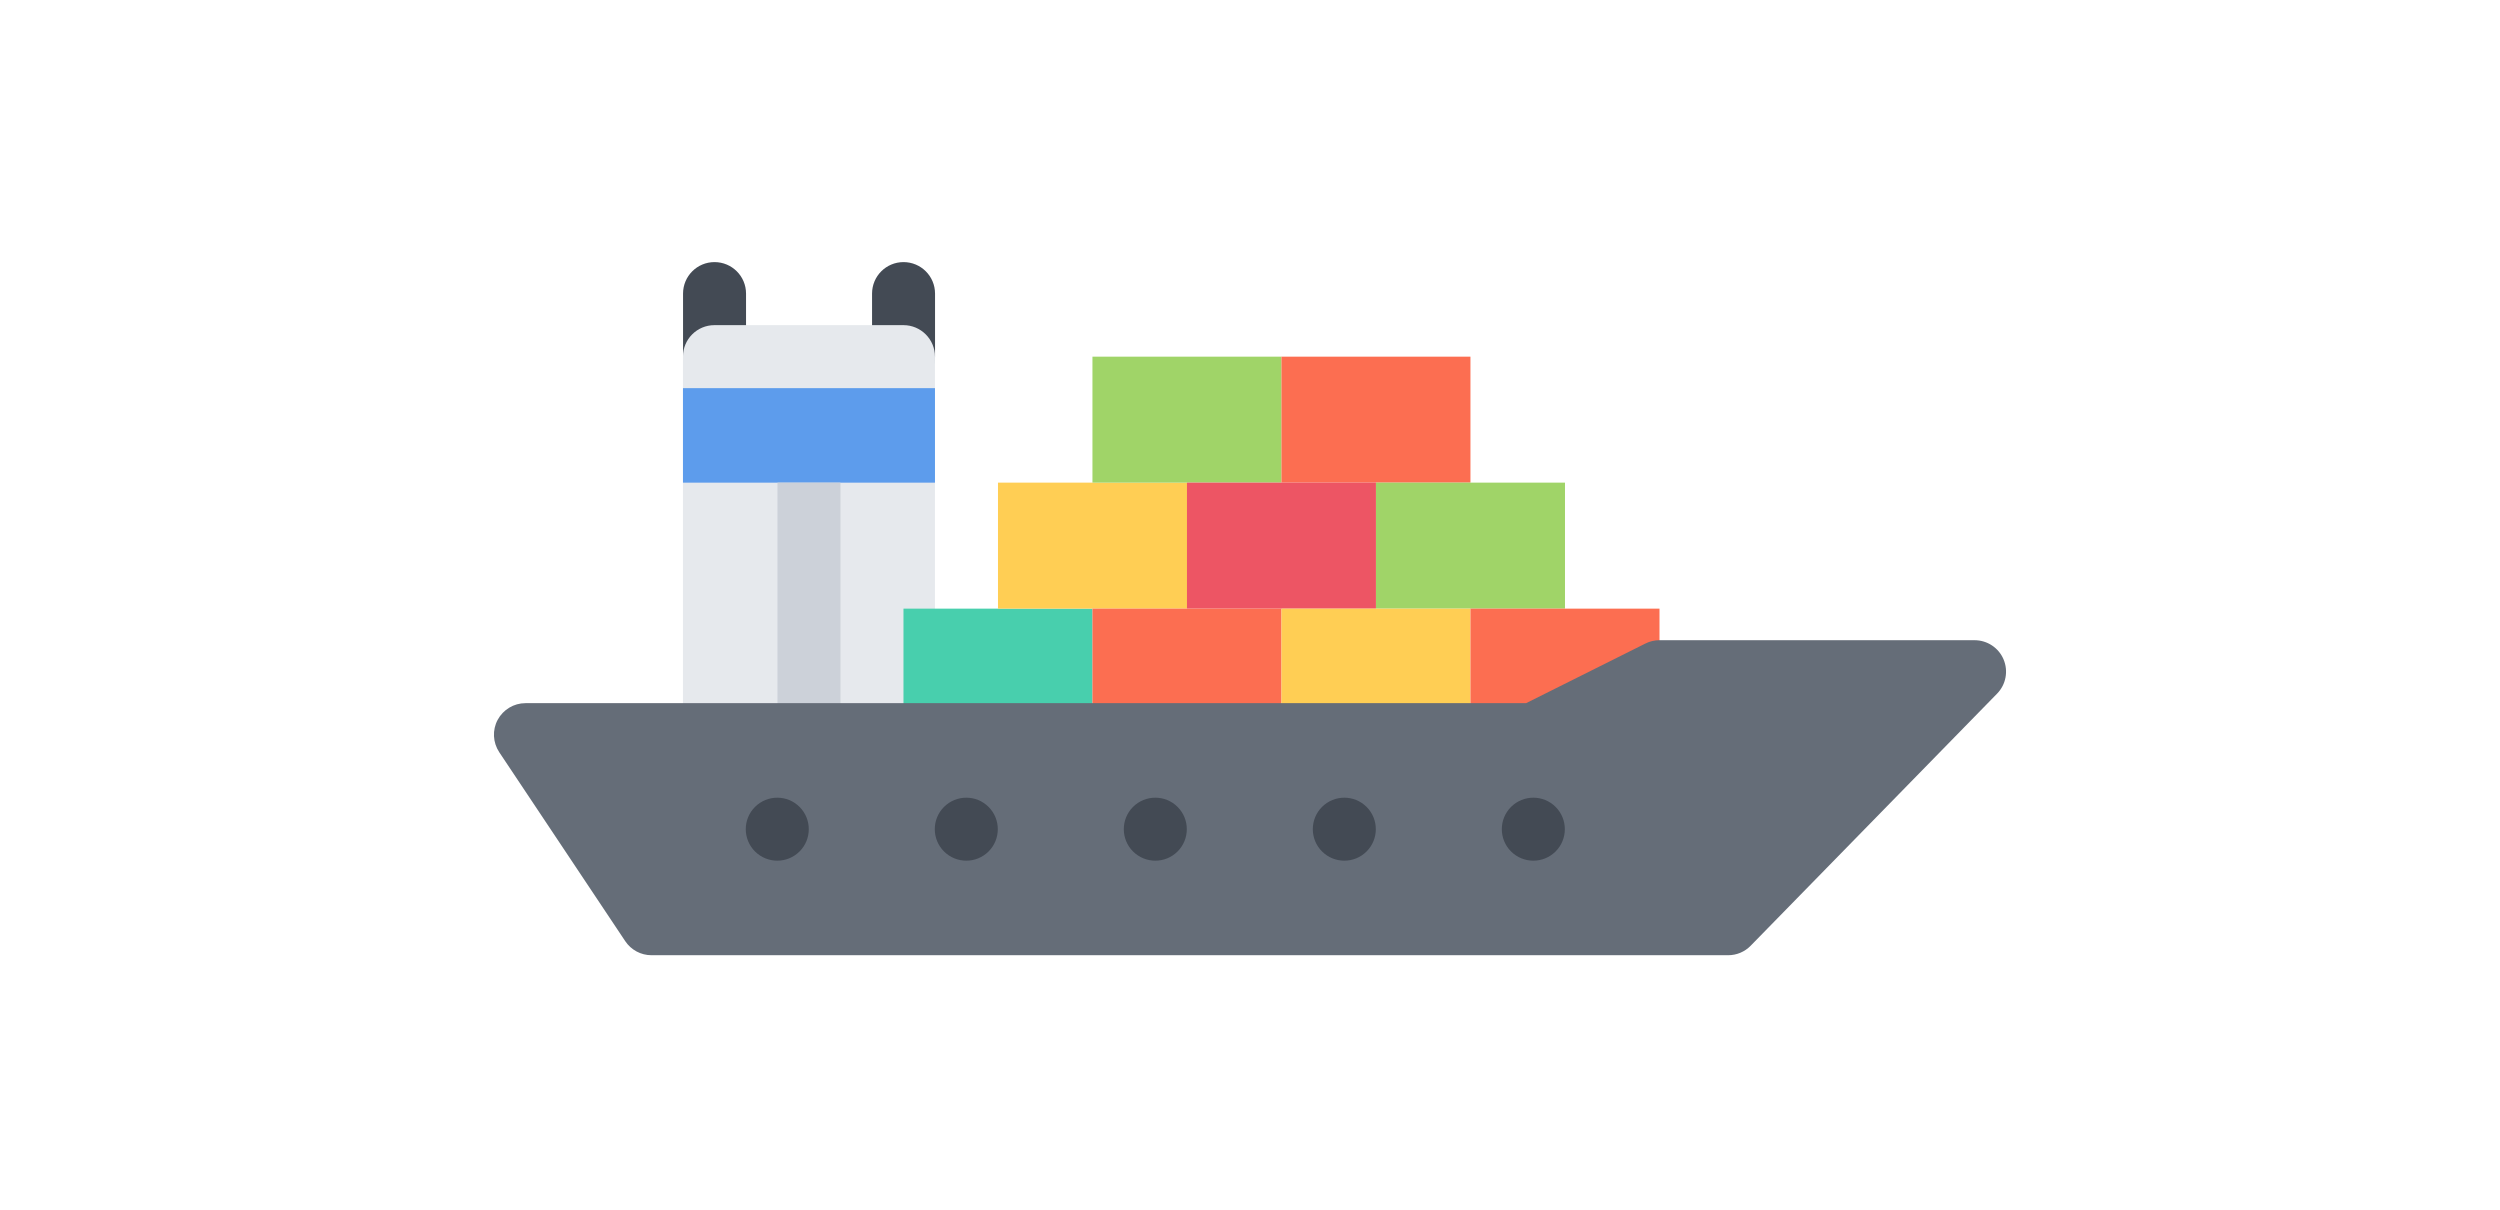 <svg width="248" height="120" viewBox="0 0 248 120" fill="none" xmlns="http://www.w3.org/2000/svg">
<path d="M89.63 38.499C87.904 38.499 86.508 37.103 86.508 35.377V29.124C86.508 27.398 87.904 26 89.63 26C91.356 26 92.756 27.398 92.756 29.124V35.377C92.756 37.103 91.356 38.499 89.63 38.499Z" fill="#434A54"/>
<path d="M70.88 38.499C69.154 38.499 67.758 37.103 67.758 35.377V29.124C67.758 27.398 69.154 26 70.88 26C72.606 26 74.007 27.398 74.007 29.124V35.377C74.007 37.103 72.606 38.499 70.88 38.499Z" fill="#434A54"/>
<path d="M89.623 76.008H70.872C69.146 76.008 67.75 74.607 67.75 72.886V35.38C67.75 33.655 69.146 32.254 70.872 32.254H89.622C91.348 32.254 92.749 33.655 92.749 35.38V72.886C92.749 74.607 91.348 76.008 89.623 76.008Z" fill="#E6E9ED"/>
<path d="M92.75 38.504H67.75V47.879H92.75V38.504Z" fill="#5D9CEC"/>
<path d="M83.374 47.877H77.125V72.886H83.374V47.877Z" fill="#CCD1D9"/>
<path d="M108.375 60.377H89.625V72.886H108.375V60.377Z" fill="#48CFAD"/>
<path d="M117.75 47.877H99V60.377H117.75V47.877Z" fill="#FFCE54"/>
<path d="M127.122 35.381H108.371V47.878H127.122V35.381Z" fill="#A0D468"/>
<path d="M145.869 35.381H127.121V47.878H145.869V35.381Z" fill="#FC6E51"/>
<path d="M136.494 47.877H117.746V60.377H136.494V47.877Z" fill="#ED5564"/>
<path d="M155.247 47.877H136.496V60.377H155.247V47.877Z" fill="#A0D468"/>
<path d="M127.122 60.377H108.371V72.886H127.122V60.377Z" fill="#FC6E51"/>
<path d="M145.869 60.377H127.121V72.886H145.869V60.377Z" fill="#FFCE54"/>
<path d="M164.622 60.377H145.871V72.886H164.622V60.377Z" fill="#FC6E51"/>
<path d="M198.754 65.415C198.269 64.259 197.134 63.508 195.875 63.508H164.623C164.137 63.508 163.662 63.618 163.227 63.837L151.388 69.754H52.123C50.974 69.754 49.912 70.395 49.367 71.411C48.827 72.418 48.886 73.654 49.523 74.616L62.025 93.366C62.606 94.236 63.581 94.758 64.625 94.758H171.434C172.276 94.758 173.082 94.419 173.668 93.815L198.109 68.811C198.988 67.914 199.244 66.577 198.754 65.415Z" fill="#656D78"/>
<path d="M79.315 80.044C80.537 81.262 80.537 83.249 79.315 84.466C78.097 85.684 76.12 85.684 74.897 84.466C73.675 83.249 73.675 81.262 74.897 80.044C76.12 78.826 78.097 78.826 79.315 80.044Z" fill="#434A54"/>
<path d="M98.065 80.044C99.287 81.262 99.287 83.249 98.065 84.466C96.847 85.684 94.87 85.684 93.647 84.466C92.425 83.249 92.425 81.262 93.647 80.044C94.87 78.826 96.847 78.826 98.065 80.044Z" fill="#434A54"/>
<path d="M116.815 80.044C118.037 81.262 118.037 83.249 116.815 84.466C115.597 85.684 113.619 85.684 112.397 84.466C111.175 83.249 111.175 81.262 112.397 80.044C113.619 78.826 115.597 78.826 116.815 80.044Z" fill="#434A54"/>
<path d="M135.564 80.044C136.787 81.262 136.787 83.249 135.564 84.466C134.347 85.684 132.37 85.684 131.147 84.466C129.925 83.249 129.925 81.262 131.147 80.044C132.37 78.826 134.347 78.826 135.564 80.044Z" fill="#434A54"/>
<path d="M154.315 80.044C155.537 81.262 155.537 83.249 154.315 84.466C153.097 85.684 151.12 85.684 149.897 84.466C148.675 83.249 148.675 81.262 149.897 80.044C151.12 78.826 153.097 78.826 154.315 80.044Z" fill="#434A54"/>
</svg>
